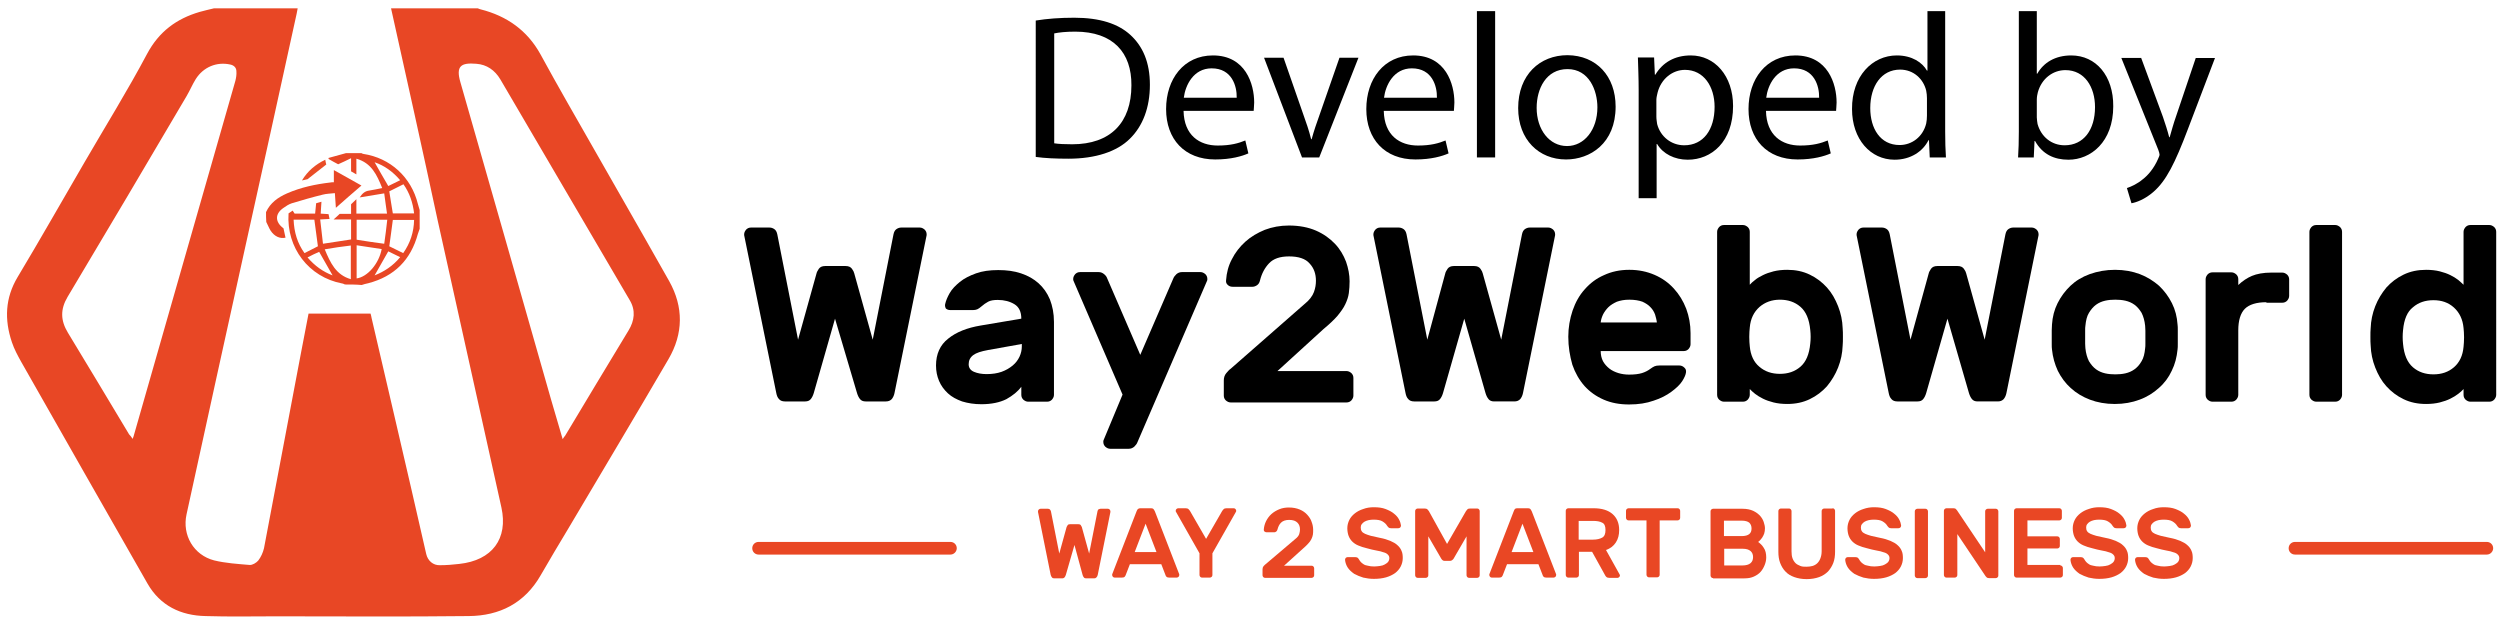 <svg xmlns="http://www.w3.org/2000/svg" viewBox="0 0 987.7 245" enable-background="new 0 0 987.7 245"><style type="text/css">.st0{display:none;} .st1{display:inline;fill:#4A61AD;stroke:#000000;stroke-miterlimit:10;} .st2{fill:#E94724;} .st3{fill:#E84725;} .st4{fill:#E94D27;}</style><g id="Layer_2"><g id="XMLID_1_" class="st0"><path id="XMLID_6_" d="M-36-41h1086v332H-36z" class="st1"/></g><g id="XMLID_81_"><path id="XMLID_82_" d="M329.9 125.9l-8.4 29.4c-.3 1-.7 1.8-1.2 2.4-.5.6-1.2.9-2.2.9h-8c-1 0-1.8-.3-2.3-.9-.6-.6-.9-1.4-1.1-2.4l-12.6-61.9c-.1-.3-.1-.6-.1-.8 0-.7.3-1.3.8-1.9.5-.5 1.1-.8 1.9-.8h7.3c.7 0 1.3.2 1.9.6.6.4 1 1.1 1.2 2.1l8.2 41.6 7.3-26.2c.1-.5.4-1 .9-1.8.5-.7 1.3-1.1 2.5-1.1h8.1c1.2 0 2 .4 2.5 1.1.5.7.8 1.3.9 1.8l7.3 26.2 8.2-41.6c.2-1 .6-1.7 1.2-2.1.6-.4 1.2-.6 1.9-.6h7.3c.7 0 1.3.3 1.9.8.5.5.8 1.1.8 1.9 0 .2 0 .5-.1.8l-12.6 61.9c-.2 1-.6 1.8-1.1 2.4-.6.6-1.3.9-2.3.9h-8c-1 0-1.7-.3-2.2-.9-.5-.6-.9-1.4-1.2-2.4l-8.7-29.4z"/><path id="XMLID_84_" d="M373.4 120.2c.3-1.4.9-2.8 1.8-4.4.9-1.6 2.3-3 4-4.4 1.7-1.4 3.9-2.5 6.4-3.4 2.5-.9 5.4-1.3 8.8-1.3s6.3.4 9 1.3 5 2.2 6.9 3.9c1.9 1.7 3.4 3.8 4.5 6.4 1 2.6 1.6 5.5 1.6 8.9V156c0 .7-.3 1.3-.8 1.9-.5.5-1.1.8-1.9.8h-7.5c-.7 0-1.3-.3-1.9-.8-.5-.5-.8-1.1-.8-1.9v-3.2c-1.4 1.9-3.4 3.5-5.9 4.9-2.6 1.3-5.9 2-9.9 2-2.8 0-5.3-.4-7.6-1.1-2.2-.8-4.1-1.8-5.6-3.2-1.5-1.4-2.7-3-3.5-4.9-.8-1.9-1.2-3.9-1.2-6.1 0-4.5 1.6-8.1 4.8-10.6 3.2-2.6 7.5-4.3 12.9-5.2l16-2.7c0-2.7-.9-4.6-2.7-5.7-1.8-1.1-4-1.7-6.6-1.7-1.6 0-2.9.2-3.8.7-.9.5-1.8 1.1-2.7 1.9-.6.5-1.1.9-1.6 1.1-.5.2-1 .3-1.6.3h-9.1c-.7 0-1.2-.2-1.7-.6-.3-.6-.4-1.1-.3-1.7zm16.4 27.6c2.2 0 4.2-.3 5.9-.9 1.7-.6 3.2-1.5 4.4-2.5 1.2-1 2.1-2.2 2.7-3.5.6-1.3.9-2.7.9-4v-1l-13.4 2.4c-2.7.5-4.6 1.1-5.8 2-1.2.9-1.8 2.1-1.8 3.6 0 1.4.7 2.4 2.1 3 1.4.6 3.1.9 5 .9z"/><path id="XMLID_87_" d="M443.5 155.9l-19.4-45c-.1-.2-.1-.4-.1-.7 0-.7.3-1.3.8-1.9.5-.5 1.1-.8 1.9-.8h7.4c.8 0 1.5.3 2.1.8.6.5 1 1 1.2 1.6l13.1 30.3 13.1-30.3c.2-.5.6-1 1.2-1.6.6-.5 1.3-.8 2.1-.8h7.4c.7 0 1.3.3 1.9.8.5.5.8 1.1.8 1.9 0 .3 0 .5-.1.7l-27.6 64c-.2.5-.6 1-1.2 1.6-.6.5-1.3.8-2.1.8h-7.4c-.7 0-1.3-.3-1.9-.8-.5-.5-.8-1.1-.8-1.9 0-.3 0-.5.1-.7l7.5-18z"/><path id="XMLID_89_" d="M515.3 120.2c2-1.6 3.2-3.2 3.8-4.8.6-1.6.8-3.1.8-4.5 0-2.7-.8-5-2.5-6.8-1.6-1.9-4.4-2.8-8.1-2.8-3.6 0-6.2.9-7.9 2.7s-2.9 4-3.6 6.8c-.2.9-.6 1.5-1.2 1.9-.6.4-1.2.6-1.8.6H487c-.7 0-1.4-.2-1.9-.7-.6-.5-.8-1.1-.7-1.9.2-2.9.9-5.7 2.3-8.3 1.3-2.6 3.1-4.9 5.3-6.9 2.2-2 4.8-3.5 7.7-4.7 2.9-1.1 6.1-1.7 9.5-1.7 4.1 0 7.7.7 10.7 2 3 1.3 5.5 3.1 7.5 5.2s3.4 4.5 4.4 7.1c.9 2.6 1.4 5.2 1.4 7.7 0 1.6-.1 3.2-.3 4.7s-.7 2.9-1.4 4.4c-.7 1.5-1.8 3-3.1 4.6-1.4 1.6-3.2 3.3-5.5 5.2l-18.2 16.6H532c.7 0 1.3.3 1.9.8.5.5.8 1.1.8 1.9v7c0 .7-.3 1.3-.8 1.9-.5.5-1.1.8-1.9.8h-45.8c-.7 0-1.3-.3-1.9-.8-.5-.5-.8-1.1-.8-1.9v-6c0-1.1.3-2.1 1-2.9.7-.8 1.2-1.4 1.7-1.7l29.1-25.5z"/><path id="XMLID_91_" d="M578.5 125.9l-8.4 29.4c-.3 1-.7 1.8-1.2 2.4-.5.6-1.2.9-2.2.9h-8c-1 0-1.8-.3-2.3-.9-.6-.6-.9-1.4-1.1-2.4l-12.6-61.9c-.1-.3-.1-.6-.1-.8 0-.7.3-1.3.8-1.9.5-.5 1.1-.8 1.9-.8h7.3c.7 0 1.3.2 1.9.6s1 1.1 1.2 2.1l8.2 41.6L571 108c.1-.5.4-1 .9-1.8.5-.7 1.3-1.1 2.5-1.1h8c1.2 0 2 .4 2.5 1.1.5.7.8 1.3.9 1.8l7.3 26.2 8.2-41.6c.2-1 .6-1.7 1.2-2.1s1.2-.6 1.9-.6h7.3c.7 0 1.3.3 1.9.8.5.5.8 1.1.8 1.9 0 .2 0 .5-.1.8l-12.6 61.9c-.2 1-.6 1.8-1.1 2.4-.6.6-1.3.9-2.3.9h-8c-1 0-1.7-.3-2.2-.9-.5-.6-.9-1.4-1.2-2.4l-8.4-29.4z"/><path id="XMLID_93_" d="M619.6 133.1c0-3.7.6-7.1 1.7-10.4 1.1-3.2 2.7-6.1 4.8-8.4 2.1-2.4 4.6-4.3 7.6-5.6 3-1.4 6.3-2.1 10-2.1s7 .7 10 2 5.5 3.1 7.6 5.4c2.1 2.3 3.7 4.9 4.9 8 1.1 3 1.7 6.2 1.7 9.6v4.4c0 .7-.3 1.3-.8 1.9-.5.5-1.1.8-1.9.8h-32.8c0 1.5.3 2.8.9 4 .6 1.1 1.5 2.1 2.5 2.9 1 .8 2.3 1.4 3.6 1.8s2.8.6 4.2.6c2.1 0 3.8-.2 5.1-.6 1.3-.4 2.4-1 3.2-1.6.7-.5 1.3-.9 1.8-1.1.5-.2 1.1-.3 1.9-.3h7.9c.7 0 1.4.3 1.9.8.6.5.8 1.1.7 1.9-.1.9-.6 2.1-1.5 3.5s-2.4 2.8-4.3 4.2c-1.9 1.4-4.2 2.6-7 3.5-2.8 1-6 1.5-9.7 1.5-3.7 0-7-.6-10-1.9-3-1.3-5.5-3.1-7.6-5.4-2.1-2.4-3.7-5.2-4.8-8.4-1-3.5-1.6-7.1-1.6-11zm24.1-14.7c-1.9 0-3.5.3-4.9.8-1.3.6-2.5 1.3-3.4 2.2-.9.9-1.6 1.9-2.1 2.9-.5 1.1-.8 2.1-.9 3.1h22.2c-.1-1-.4-2-.7-3.1-.4-1.1-1-2.1-1.8-2.9-.8-.9-1.9-1.6-3.2-2.2-1.4-.5-3.1-.8-5.2-.8z"/><path id="XMLID_96_" d="M706.1 106.6c3.3 0 6.2.6 8.9 1.9 2.7 1.3 4.9 3 6.8 5.1 1.9 2.1 3.3 4.6 4.4 7.4 1.1 2.8 1.7 5.7 1.8 8.7.1 1 .1 2.1.1 3.4 0 1.3 0 2.5-.1 3.4-.1 3-.7 5.9-1.8 8.7-1.1 2.8-2.6 5.2-4.4 7.4-1.9 2.1-4.1 3.8-6.8 5.1-2.7 1.3-5.6 1.9-8.9 1.9-2 0-3.8-.2-5.4-.6-1.6-.4-3-.9-4.2-1.5-1.2-.6-2.2-1.2-3.1-1.9-.9-.7-1.5-1.3-2.1-1.9v2.3c0 .7-.3 1.3-.8 1.9-.5.5-1.1.8-1.9.8h-7.5c-.7 0-1.3-.3-1.9-.8-.5-.5-.8-1.1-.8-1.9V91.6c0-.7.3-1.3.8-1.9.5-.5 1.1-.8 1.9-.8h7.5c.7 0 1.3.3 1.9.8.5.5.8 1.1.8 1.9v20.9c.5-.6 1.2-1.2 2.1-1.9.8-.7 1.9-1.3 3.1-1.9 1.2-.6 2.6-1.1 4.2-1.5 1.6-.4 3.4-.6 5.4-.6zm9.1 23.8c-.4-4.3-1.7-7.3-3.9-9.2-2.2-1.9-4.9-2.8-8.1-2.8-3.2 0-5.9 1-8.1 2.9-2.2 2-3.5 4.6-3.8 8.1-.1 1-.2 2.2-.2 3.7s.1 2.7.2 3.7c.3 3.5 1.6 6.3 3.8 8.1 2.2 1.9 4.9 2.8 8.1 2.8 3.2 0 5.9-.9 8.1-2.8 2.2-1.9 3.5-4.9 3.9-9.2.2-1.7.2-3.5 0-5.3z"/><path id="XMLID_99_" d="M769.4 125.9l-8.4 29.4c-.3 1-.7 1.8-1.2 2.4-.5.6-1.2.9-2.2.9h-8c-1 0-1.8-.3-2.3-.9-.6-.6-.9-1.4-1.1-2.4l-12.6-61.9c-.1-.3-.1-.6-.1-.8 0-.7.3-1.3.8-1.9.5-.5 1.1-.8 1.9-.8h7.3c.7 0 1.3.2 1.9.6s1 1.1 1.2 2.1l8.2 41.6L762 108c.1-.5.4-1 .9-1.8.5-.7 1.3-1.1 2.5-1.1h8c1.2 0 2 .4 2.5 1.1.5.7.8 1.3.9 1.8l7.3 26.2 8.2-41.6c.2-1 .6-1.7 1.2-2.1s1.2-.6 1.9-.6h7.3c.7 0 1.3.3 1.9.8.5.5.8 1.1.8 1.9 0 .2 0 .5-.1.8l-12.6 61.9c-.2 1-.6 1.8-1.1 2.4-.6.6-1.3.9-2.3.9h-8c-1 0-1.7-.3-2.2-.9-.5-.6-.9-1.4-1.2-2.4l-8.5-29.4z"/><path id="XMLID_101_" d="M835.6 106.6c3.6 0 6.9.6 9.8 1.7 2.9 1.1 5.4 2.7 7.6 4.6 2.1 2 3.8 4.3 5.1 6.9 1.3 2.6 2 5.4 2.2 8.4.1.6.1 1.3.1 2.3 0 .9 0 1.8 0 2.7 0 .9 0 1.8 0 2.7 0 .9 0 1.6-.1 2.2-.3 3-1 5.8-2.3 8.4-1.2 2.6-2.9 4.9-5.1 6.8-2.1 1.9-4.6 3.5-7.6 4.6-2.9 1.1-6.2 1.7-9.8 1.7-3.6 0-6.9-.6-9.8-1.7-2.9-1.1-5.4-2.6-7.6-4.6-2.1-1.9-3.8-4.2-5.1-6.8-1.2-2.6-2-5.4-2.3-8.4-.1-.6-.1-1.3-.1-2.2 0-.9 0-1.8 0-2.7 0-.9 0-1.8 0-2.7 0-.9.1-1.7.1-2.3.2-3 .9-5.8 2.2-8.4 1.3-2.6 3-4.9 5.1-6.9 2.1-2 4.6-3.5 7.6-4.6 3.1-1.1 6.4-1.7 10-1.7zm11.9 22.1c-.2-2-.7-3.7-1.4-5.1-.8-1.3-1.7-2.4-2.8-3.2-1.1-.8-2.3-1.3-3.6-1.6-1.3-.3-2.7-.4-4-.4s-2.7.1-4 .4c-1.3.3-2.5.8-3.6 1.6s-2 1.9-2.8 3.2c-.8 1.3-1.2 3-1.4 5.1-.1.5-.1 1.2-.1 2s0 1.6 0 2.5c0 .9 0 1.7 0 2.5s.1 1.5.1 1.9c.2 2 .7 3.7 1.4 5.1.8 1.3 1.7 2.4 2.8 3.2 1.1.8 2.3 1.3 3.6 1.6 1.3.3 2.7.4 4 .4s2.7-.1 4-.4c1.3-.3 2.5-.8 3.6-1.6s2-1.8 2.8-3.2c.8-1.3 1.2-3 1.4-5.1.1-.5.1-1.1.1-1.9 0-.8 0-1.7 0-2.5s0-1.7 0-2.5-.1-1.5-.1-2z"/><path id="XMLID_104_" d="M895.4 119.4c-3.9 0-6.8.9-8.5 2.6-1.7 1.7-2.6 4.6-2.6 8.5V156c0 .7-.3 1.3-.8 1.9-.5.5-1.1.8-1.9.8h-7.5c-.7 0-1.3-.3-1.9-.8-.5-.5-.8-1.1-.8-1.9v-45.7c0-.7.3-1.3.8-1.9.5-.5 1.1-.8 1.9-.8h7.5c.7 0 1.3.3 1.9.8.5.5.8 1.1.8 1.9v2.3c1.7-1.6 3.5-2.8 5.4-3.6 1.9-.8 4.5-1.3 7.6-1.3h4.4c.7 0 1.3.3 1.9.8.5.5.8 1.1.8 1.9v6.5c0 .7-.3 1.3-.8 1.9-.5.5-1.1.8-1.9.8h-6.3z"/><path id="XMLID_106_" d="M925.3 156c0 .7-.3 1.3-.8 1.9-.5.5-1.1.8-1.9.8h-7.5c-.7 0-1.3-.3-1.9-.8-.5-.5-.8-1.1-.8-1.9V91.6c0-.7.3-1.3.8-1.9.5-.5 1.1-.8 1.9-.8h7.5c.7 0 1.3.3 1.9.8.5.5.8 1.1.8 1.9V156z"/><path id="XMLID_108_" d="M958.5 106.6c2 0 3.8.2 5.4.6 1.6.4 3 .9 4.2 1.5 1.2.6 2.2 1.2 3.1 1.9.8.7 1.5 1.3 2.1 1.9V91.6c0-.7.3-1.3.8-1.9.5-.5 1.1-.8 1.9-.8h7.5c.7 0 1.3.3 1.9.8.5.5.8 1.1.8 1.9V156c0 .7-.3 1.3-.8 1.9-.5.5-1.1.8-1.9.8H976c-.7 0-1.3-.3-1.9-.8-.5-.5-.8-1.1-.8-1.9v-2.3c-.5.6-1.2 1.2-2.1 1.9-.9.7-1.9 1.3-3.1 1.9-1.2.6-2.6 1.1-4.2 1.5-1.6.4-3.4.6-5.4.6-3.3 0-6.2-.6-8.9-1.9-2.7-1.3-4.9-3-6.8-5.1-1.9-2.1-3.3-4.6-4.4-7.4-1.1-2.8-1.7-5.7-1.8-8.7-.1-1-.1-2.1-.1-3.4 0-1.3 0-2.5.1-3.4.1-3 .7-5.9 1.8-8.7 1.1-2.8 2.6-5.2 4.4-7.4 1.9-2.1 4.1-3.8 6.8-5.1 2.7-1.3 5.6-1.9 8.9-1.9zm-9.1 23.8c-.2 1.8-.2 3.7 0 5.5.4 4.3 1.7 7.3 3.9 9.2 2.2 1.9 4.9 2.8 8.1 2.8 3.2 0 5.9-.9 8.1-2.8 2.2-1.9 3.5-4.6 3.8-8.1.1-1 .2-2.2.2-3.7s-.1-2.7-.2-3.7c-.3-3.4-1.6-6.1-3.8-8.1-2.2-2-4.9-2.9-8.1-2.9-3.2 0-5.9.9-8.1 2.8-2.2 1.7-3.5 4.7-3.9 9z"/></g><g id="XMLID_2_"><path id="XMLID_111_" d="M424.5 215.3l-3.4 11.8c-.1.4-.3.7-.5 1-.2.2-.5.4-.9.4h-3.2c-.4 0-.7-.1-.9-.4-.2-.2-.4-.6-.5-1l-5-24.8c0-.1 0-.2 0-.3 0-.3.1-.5.3-.7.2-.2.5-.3.7-.3h2.9c.3 0 .5.1.7.2.2.2.4.4.5.8l3.3 16.7 2.9-10.5c.1-.2.2-.4.4-.7.2-.3.5-.4 1-.4h3.2c.5 0 .8.1 1 .4.2.3.3.5.4.7l2.9 10.5 3.3-16.7c.1-.4.2-.7.5-.8s.5-.2.7-.2h2.9c.3 0 .5.1.7.3.2.2.3.5.3.7 0 .1 0 .2 0 .3l-5 24.8c-.1.4-.2.7-.5 1s-.5.4-.9.4h-3.2c-.4 0-.7-.1-.9-.4-.2-.2-.4-.6-.5-1l-3.2-11.8z" class="st2"/><path id="XMLID_113_" d="M454.8 200.8c.4 0 .7.1.9.3.2.2.4.6.6 1l9.6 24.8c0 .1 0 .2 0 .3 0 .3-.1.5-.3.7-.2.2-.5.3-.7.3H462c-.5 0-.9-.1-1.1-.3-.2-.2-.4-.4-.4-.6l-1.7-4.4h-12.4l-1.7 4.4c-.1.2-.2.4-.4.6-.2.2-.6.3-1.1.3h-2.8c-.3 0-.5-.1-.7-.3-.2-.2-.3-.5-.3-.7 0-.1 0-.2 0-.3l9.6-24.8c.2-.4.3-.8.6-1 .2-.2.5-.3.9-.3h4.3zm2.1 17.3l-4.3-11.2-4.3 11.2h8.6z" class="st2"/><path id="XMLID_116_" d="M487.4 200.8c.3 0 .5.1.7.3.2.2.3.5.3.7 0 .1 0 .2-.1.4l-9.3 16.4v8.6c0 .3-.1.5-.3.7-.2.2-.5.3-.7.3h-3.1c-.3 0-.5-.1-.7-.3-.2-.2-.3-.5-.3-.7v-8.6l-9.3-16.4c-.1-.1-.1-.2-.1-.4 0-.3.1-.5.3-.7.2-.2.5-.3.7-.3h2.9c.5 0 .9.1 1.2.4.3.3.4.5.5.6l6.4 11.1 6.4-11.1c.1-.1.2-.3.5-.6s.7-.4 1.2-.4h2.8z" class="st2"/><path id="XMLID_118_" d="M511.8 212.9c.8-.6 1.3-1.3 1.5-1.9.2-.7.3-1.3.3-1.8 0-1.1-.3-2-1-2.7-.7-.7-1.7-1.1-3.3-1.1-1.4 0-2.5.4-3.2 1.1-.7.7-1.1 1.6-1.4 2.7-.1.3-.2.6-.5.8-.2.2-.5.3-.7.3h-3.1c-.3 0-.5-.1-.8-.3s-.3-.5-.3-.8c.1-1.2.4-2.3.9-3.3s1.2-2 2.1-2.8 1.9-1.4 3.1-1.9c1.2-.5 2.5-.7 3.8-.7 1.7 0 3.1.3 4.3.8 1.2.5 2.2 1.2 3 2.1.8.9 1.4 1.8 1.7 2.8.4 1 .6 2.1.6 3.1 0 .7 0 1.3-.1 1.9-.1.6-.3 1.2-.6 1.8-.3.6-.7 1.2-1.3 1.8-.5.6-1.3 1.3-2.2 2.1l-7.3 6.6h10.9c.3 0 .5.1.7.3.2.2.3.5.3.7v2.8c0 .3-.1.5-.3.7-.2.2-.5.3-.7.3h-18.4c-.3 0-.5-.1-.7-.3-.2-.2-.3-.5-.3-.7v-2.4c0-.4.1-.8.4-1.2.3-.3.5-.6.7-.7l11.9-10.1z" class="st2"/><path id="XMLID_120_" d="M542.8 200.4c1.8 0 3.3.2 4.6.7 1.3.5 2.5 1.1 3.3 1.8.9.7 1.6 1.5 2 2.3.5.9.7 1.7.8 2.4 0 .3-.1.6-.3.8s-.5.3-.8.3h-2.8c-.4 0-.8-.1-1-.3-.2-.2-.4-.4-.6-.7-.4-.7-1-1.2-1.8-1.7s-2-.7-3.6-.7c-.7 0-1.3.1-1.9.2-.6.1-1.2.4-1.6.6-.5.3-.8.6-1.1 1-.3.4-.4.8-.4 1.3 0 .6.1 1.1.4 1.5.2.4.7.7 1.3 1 .6.3 1.4.5 2.3.8 1 .2 2.2.5 3.6.8 1.6.3 2.9.7 4.1 1.2 1.1.5 2.1 1 2.8 1.7.7.6 1.3 1.4 1.6 2.2.4.8.5 1.8.5 2.9 0 1.2-.3 2.3-.8 3.3s-1.3 1.9-2.2 2.6c-1 .7-2.2 1.3-3.6 1.7-1.4.4-3 .6-4.8.6-1.5 0-2.9-.2-4.2-.5-1.3-.4-2.5-.9-3.6-1.5-1-.7-1.9-1.5-2.5-2.4s-1-2-1.1-3.1c0-.3.1-.6.3-.8.2-.2.5-.3.8-.3h2.8c.4 0 .8.1 1 .2s.4.4.6.7c.2.3.4.7.7 1 .3.3.6.6 1.1.9.4.3 1 .5 1.7.6.7.2 1.5.3 2.5.3.8 0 1.5-.1 2.3-.2s1.4-.3 1.9-.6 1-.6 1.3-1c.3-.4.5-.9.5-1.5s-.2-1-.6-1.4-.9-.7-1.7-.9c-.7-.3-1.7-.5-2.8-.7-1.1-.2-2.4-.5-3.8-.9-1.3-.3-2.5-.7-3.4-1.1-1-.4-1.8-1-2.4-1.6-.6-.6-1.1-1.4-1.4-2.2s-.5-1.9-.5-3c0-1.2.3-2.3.8-3.3s1.2-1.8 2.2-2.6c.9-.7 2-1.3 3.3-1.7 1.3-.5 2.7-.7 4.2-.7z" class="st2"/><path id="XMLID_122_" d="M571.7 214.9l7.5-13c.1-.1.3-.3.5-.6s.6-.4 1.2-.4h2.7c.3 0 .5.1.7.3.2.2.3.5.3.7v25.4c0 .3-.1.5-.3.7-.2.2-.5.3-.7.3h-3.2c-.3 0-.5-.1-.7-.3-.2-.2-.3-.5-.3-.7v-15.4l-5.1 8.8c-.1.2-.3.4-.6.6-.2.2-.5.3-.9.3h-2c-.4 0-.7-.1-.9-.3-.2-.2-.4-.4-.5-.6l-5.1-8.8v15.4c0 .3-.1.5-.3.7-.2.2-.5.3-.7.3h-3.2c-.3 0-.5-.1-.7-.3-.2-.2-.3-.5-.3-.7v-25.4c0-.3.1-.5.3-.7.2-.2.5-.3.7-.3h2.7c.5 0 .9.1 1.2.4s.4.5.5.6l7.2 13z" class="st2"/><path id="XMLID_124_" d="M603.7 200.8c.4 0 .7.1.9.3s.4.6.6 1l9.6 24.8c0 .1 0 .2 0 .3 0 .3-.1.5-.3.7-.2.2-.5.3-.7.3H611c-.5 0-.9-.1-1.1-.3-.2-.2-.4-.4-.4-.6l-1.7-4.4h-12.4l-1.7 4.4c-.1.2-.2.4-.4.6s-.6.3-1.1.3h-2.8c-.3 0-.5-.1-.7-.3-.2-.2-.3-.5-.3-.7 0-.1 0-.2 0-.3l9.6-24.8c.2-.4.3-.8.5-1s.5-.3.9-.3h4.3zm2.1 17.3l-4.3-11.2-4.3 11.2h8.6z" class="st2"/><path id="XMLID_127_" d="M629.6 200.8c3.3 0 5.8.8 7.5 2.3 1.7 1.5 2.6 3.6 2.6 6.3 0 1.9-.4 3.5-1.3 4.9s-2.2 2.4-3.9 3l5.4 9.7c.1.2.1.3.1.4 0 .2-.1.4-.3.6-.2.2-.4.3-.6.3h-3.3c-.5 0-.9-.1-1.2-.4s-.4-.5-.5-.7L629 218h-5.2v9.2c0 .3-.1.5-.3.7-.2.2-.5.3-.7.3h-3.2c-.3 0-.5-.1-.7-.3-.2-.2-.3-.5-.3-.7v-25.4c0-.3.1-.5.3-.7.2-.2.5-.3.7-.3h10zm-5.9 12.4h5.7c1.5 0 2.7-.3 3.6-.8.9-.5 1.3-1.5 1.3-3s-.4-2.5-1.3-2.9c-.9-.5-2.1-.7-3.6-.7h-5.7v7.4z" class="st2"/><path id="XMLID_130_" d="M662.8 200.8c.3 0 .5.1.7.3.2.2.3.5.3.7v2.8c0 .3-.1.5-.3.7-.2.2-.5.3-.7.3h-7.1v21.5c0 .3-.1.5-.3.7-.2.2-.5.3-.7.3h-3.2c-.3 0-.5-.1-.7-.3-.2-.2-.3-.5-.3-.7v-21.5h-7.1c-.3 0-.5-.1-.7-.3-.2-.2-.3-.5-.3-.7v-2.8c0-.3.1-.5.3-.7.2-.2.5-.3.7-.3h19.4z" class="st2"/><path id="XMLID_132_" d="M676.8 228.4c-.3 0-.5-.1-.7-.3-.2-.2-.3-.5-.3-.7V202c0-.3.1-.5.3-.7.2-.2.5-.3.7-.3h11.6c1.7 0 3.1.3 4.2.8s2 1.2 2.7 1.9c.7.8 1.2 1.6 1.5 2.5.3.9.5 1.8.5 2.5s-.1 1.5-.3 2.1c-.2.6-.5 1.1-.8 1.6-.3.4-.6.8-.9 1.1-.3.3-.5.5-.7.6.8.6 1.6 1.3 2.2 2.3.7 1 1 2.3 1 3.8 0 1-.2 2-.6 3s-.9 1.9-1.6 2.7c-.7.8-1.6 1.4-2.7 1.9s-2.3.7-3.7.7h-12.4zm15.2-19.6c0-1-.3-1.7-.9-2.3-.6-.5-1.6-.8-3-.8h-7v6.1h7c1.4 0 2.4-.3 3-.8.6-.5.9-1.2.9-2.2zm-10.9 14.6h7.3c1.4 0 2.5-.3 3.2-.9.7-.6 1-1.4 1-2.4s-.3-1.8-1-2.4-1.7-.9-3.1-.9h-7.3v6.6z" class="st2"/><path id="XMLID_136_" d="M724 200.8c.3 0 .5.1.7.3.2.2.3.5.3.7V218c0 1.6-.2 3.1-.7 4.4s-1.2 2.4-2.1 3.4c-.9.9-2.1 1.7-3.5 2.2-1.4.5-3.1.8-4.9.8-1.9 0-3.5-.3-4.9-.8-1.4-.5-2.6-1.2-3.5-2.2-.9-.9-1.6-2.1-2.1-3.4-.5-1.3-.7-2.8-.7-4.4v-16.1c0-.3.1-.5.3-.7.2-.2.5-.3.7-.3h3.2c.3 0 .5.1.7.3.2.2.3.5.3.7v15.9c0 1.1.1 2 .4 2.8.3.8.7 1.4 1.2 1.9s1.2.8 1.9 1.1 1.5.3 2.4.3c.9 0 1.7-.1 2.4-.3.7-.2 1.4-.6 1.9-1.1.5-.5.9-1.1 1.2-1.9.3-.8.5-1.7.5-2.8v-15.9c0-.3.1-.5.3-.7.2-.2.5-.3.7-.3h3.3z" class="st2"/><path id="XMLID_138_" d="M740.4 200.4c1.8 0 3.3.2 4.6.7 1.3.5 2.5 1.1 3.3 1.8.9.7 1.6 1.5 2 2.3.5.9.7 1.7.8 2.4 0 .3-.1.6-.3.8s-.5.3-.8.3h-2.8c-.4 0-.8-.1-1-.3-.2-.2-.4-.4-.6-.7-.4-.7-1-1.2-1.8-1.7s-2-.7-3.6-.7c-.7 0-1.3.1-1.9.2-.6.1-1.2.4-1.6.6-.5.3-.8.6-1.1 1-.3.4-.4.8-.4 1.3 0 .6.1 1.1.4 1.5.2.4.7.7 1.3 1 .6.3 1.4.5 2.3.8 1 .2 2.2.5 3.6.8 1.6.3 2.9.7 4.1 1.2 1.1.5 2.1 1 2.8 1.7.7.6 1.3 1.4 1.6 2.2.4.8.5 1.8.5 2.9 0 1.2-.3 2.3-.8 3.3s-1.3 1.9-2.2 2.6c-1 .7-2.2 1.3-3.6 1.7-1.4.4-3 .6-4.8.6-1.5 0-2.9-.2-4.2-.5-1.3-.4-2.5-.9-3.6-1.5-1-.7-1.9-1.5-2.5-2.4s-1-2-1.1-3.1c0-.3.1-.6.3-.8.2-.2.5-.3.8-.3h2.8c.4 0 .8.1 1 .2s.4.4.6.7c.2.3.4.7.7 1 .3.3.6.6 1.1.9.4.3 1 .5 1.7.6.7.2 1.5.3 2.5.3.8 0 1.5-.1 2.3-.2s1.4-.3 1.9-.6 1-.6 1.3-1c.3-.4.5-.9.5-1.5s-.2-1-.6-1.4-.9-.7-1.7-.9c-.7-.3-1.7-.5-2.8-.7-1.1-.2-2.4-.5-3.8-.9-1.3-.3-2.5-.7-3.4-1.1-1-.4-1.8-1-2.4-1.6-.6-.6-1.1-1.4-1.4-2.2s-.5-1.9-.5-3c0-1.2.3-2.3.8-3.3s1.2-1.8 2.2-2.6c.9-.7 2-1.3 3.3-1.7 1.4-.5 2.8-.7 4.2-.7z" class="st2"/><path id="XMLID_140_" d="M757.5 228.4c-.3 0-.5-.1-.7-.3-.2-.2-.3-.5-.3-.7V202c0-.3.1-.5.3-.7.2-.2.5-.3.7-.3h3.2c.3 0 .5.1.7.3.2.2.3.5.3.7v25.4c0 .3-.1.5-.3.7-.2.2-.5.3-.7.3h-3.2z" class="st2"/><path id="XMLID_142_" d="M785.8 228.4c-.4 0-.8-.1-1-.4-.2-.2-.4-.4-.5-.6l-11-16.4v16.2c0 .3-.1.5-.3.7-.2.2-.5.3-.7.3H769c-.3 0-.5-.1-.7-.3-.2-.2-.3-.5-.3-.7v-25.4c0-.3.1-.5.3-.7.2-.2.5-.3.7-.3h2.8c.4 0 .8.1 1 .4.2.2.4.4.5.6l11 16.4V202c0-.3.1-.5.3-.7s.5-.3.7-.3h3.2c.3 0 .5.1.7.3s.3.5.3.7v25.4c0 .3-.1.5-.3.7-.2.2-.5.3-.7.3h-2.7z" class="st2"/><path id="XMLID_144_" d="M814 223.4c.3 0 .5.1.7.3.2.2.3.5.3.7v2.8c0 .3-.1.5-.3.7-.2.2-.5.3-.7.3h-17.3c-.3 0-.5-.1-.7-.3-.2-.2-.3-.5-.3-.7v-25.4c0-.3.1-.5.3-.7.2-.2.5-.3.7-.3h16.9c.3 0 .5.1.7.3.2.2.3.5.3.7v2.8c0 .3-.1.5-.3.7-.2.2-.5.3-.7.3H801v6.3h11.8c.3 0 .5.1.7.3.2.2.3.5.3.7v2.8c0 .3-.1.5-.3.7-.2.2-.5.3-.7.3H801v6.5h13z" class="st2"/><path id="XMLID_146_" d="M829.4 200.4c1.8 0 3.3.2 4.6.7 1.3.5 2.5 1.1 3.3 1.8.9.7 1.6 1.5 2 2.3.5.9.7 1.7.8 2.4 0 .3-.1.6-.3.8s-.5.3-.8.3h-2.8c-.4 0-.8-.1-1-.3-.2-.2-.4-.4-.6-.7-.4-.7-1-1.2-1.8-1.7s-2-.7-3.6-.7c-.7 0-1.3.1-1.9.2-.6.1-1.2.4-1.6.6-.5.3-.8.6-1.1 1-.3.4-.4.8-.4 1.3 0 .6.1 1.1.4 1.5.2.4.7.7 1.3 1 .6.3 1.4.5 2.3.8 1 .2 2.2.5 3.6.8 1.6.3 2.9.7 4.1 1.2 1.1.5 2.1 1 2.8 1.7.7.6 1.3 1.4 1.6 2.2.4.8.5 1.8.5 2.9 0 1.2-.3 2.3-.8 3.3s-1.3 1.9-2.2 2.6c-1 .7-2.2 1.3-3.6 1.7-1.4.4-3 .6-4.8.6-1.5 0-2.9-.2-4.2-.5-1.3-.4-2.5-.9-3.6-1.5-1-.7-1.9-1.5-2.5-2.4s-1-2-1.1-3.1c0-.3.1-.6.3-.8.2-.2.5-.3.8-.3h2.8c.4 0 .8.1 1 .2s.4.4.6.7c.2.3.4.7.7 1 .3.3.6.6 1.1.9.4.3 1 .5 1.7.6.7.2 1.5.3 2.5.3.8 0 1.5-.1 2.3-.2s1.4-.3 1.9-.6 1-.6 1.3-1c.3-.4.5-.9.5-1.5s-.2-1-.6-1.4-.9-.7-1.7-.9c-.7-.3-1.7-.5-2.8-.7-1.1-.2-2.4-.5-3.8-.9-1.3-.3-2.5-.7-3.4-1.1-1-.4-1.8-1-2.4-1.6-.6-.6-1.1-1.4-1.4-2.2s-.5-1.9-.5-3c0-1.2.3-2.3.8-3.3s1.2-1.8 2.2-2.6c.9-.7 2-1.3 3.3-1.7 1.4-.5 2.7-.7 4.2-.7z" class="st2"/><path id="XMLID_148_" d="M854.9 200.4c1.8 0 3.3.2 4.6.7 1.3.5 2.5 1.1 3.3 1.8.9.7 1.6 1.5 2 2.3.5.9.7 1.7.8 2.4 0 .3-.1.6-.3.8s-.5.3-.8.3h-2.8c-.4 0-.8-.1-1-.3-.2-.2-.4-.4-.6-.7-.4-.7-1-1.2-1.8-1.7s-2-.7-3.6-.7c-.7 0-1.3.1-1.9.2-.6.1-1.2.4-1.6.6-.5.3-.8.6-1.1 1-.3.4-.4.8-.4 1.3 0 .6.1 1.1.4 1.5.2.4.7.7 1.3 1 .6.3 1.4.5 2.3.8 1 .2 2.2.5 3.6.8 1.6.3 2.9.7 4.1 1.2 1.1.5 2.1 1 2.8 1.7.7.6 1.3 1.4 1.6 2.2.4.8.5 1.8.5 2.9 0 1.2-.3 2.3-.8 3.3s-1.3 1.9-2.2 2.6c-1 .7-2.2 1.3-3.6 1.7-1.4.4-3 .6-4.8.6-1.5 0-2.9-.2-4.2-.5-1.3-.4-2.5-.9-3.6-1.5-1-.7-1.9-1.5-2.5-2.4s-1-2-1.1-3.1c0-.3.1-.6.3-.8.2-.2.5-.3.8-.3h2.8c.4 0 .8.1 1 .2s.4.4.6.7c.2.3.4.7.7 1 .3.3.6.6 1.1.9.4.3 1 .5 1.7.6.7.2 1.5.3 2.5.3.8 0 1.5-.1 2.3-.2s1.4-.3 1.9-.6 1-.6 1.3-1c.3-.4.5-.9.5-1.5s-.2-1-.6-1.4-.9-.7-1.7-.9c-.7-.3-1.7-.5-2.8-.7-1.1-.2-2.4-.5-3.8-.9-1.3-.3-2.5-.7-3.4-1.1-1-.4-1.8-1-2.4-1.6-.6-.6-1.1-1.4-1.4-2.2s-.5-1.9-.5-3c0-1.2.3-2.3.8-3.3s1.2-1.8 2.2-2.6c.9-.7 2-1.3 3.3-1.7 1.3-.5 2.7-.7 4.2-.7z" class="st2"/></g><path id="XMLID_8_" d="M375.5 219.1h-75.8c-1.4 0-2.5-1.1-2.5-2.5s1.1-2.5 2.5-2.5h75.8c1.4 0 2.5 1.1 2.5 2.5 0 1.3-1.1 2.5-2.5 2.5z" class="st2"/><path id="XMLID_7_" d="M982.5 219.1h-75.8c-1.4 0-2.5-1.1-2.5-2.5s1.1-2.5 2.5-2.5h75.8c1.4 0 2.5 1.1 2.5 2.5 0 1.3-1.1 2.5-2.5 2.5z" class="st2"/><g id="XMLID_3_"><g id="XMLID_21_"><path id="XMLID_22_" d="M154.5 3.3c11.4 0 22.9 0 34.3 0 .4.2.7.3 1.1.4 10.3 2.6 18.4 8.3 23.6 17.7 3.5 6.4 7 12.7 10.6 19 13.4 23.6 27 47.1 40.3 70.7 5.7 10.2 5.6 20.7-.3 30.8-13 22.3-26.3 44.5-39.5 66.8-3.7 6.2-7.4 12.3-11 18.6-6.3 11-16.2 16-28.4 16.1-25.3.3-50.7.1-76 .1-9.3 0-18.6.2-28-.1-9.8-.2-17.9-4.1-22.9-12.8C41.6 201.4 25 172.2 8.4 143c-1.4-2.5-2.8-5.1-3.7-7.8-3-8.9-2.7-17.5 2.3-25.8 9-15 17.6-30.2 26.4-45.3 8.3-14.3 17-28.3 24.7-42.8 4.7-8.8 11.6-13.9 20.8-16.6 1.9-.5 3.8-1 5.6-1.4 11 0 22 0 33.1 0-.1.7-.3 1.4-.4 2.1C110.5 36 103.8 66.5 97 97.1c-7.8 35.4-15.6 70.7-23.3 106.1-1.8 8.2 2.8 16.1 10.9 18.2 4.5 1.1 9.3 1.4 14 1.8 1.1.1 2.6-.8 3.4-1.7 1.1-1.4 1.9-3.2 2.3-4.9 4.9-25.7 9.7-51.4 14.6-77.1 1-5.2 2-10.5 3-15.6 8.3 0 16.4 0 24.5 0 .2.6.3 1.2.4 1.7 3.2 13.6 6.3 27.2 9.5 40.8 4.1 17.5 8.1 35 12.1 52.5.6 2.6 2.7 4.5 5.4 4.4 2.5 0 5.1-.2 7.6-.5 13.1-1.4 19.4-10 16.7-22.3-8.4-37.8-16.8-75.7-25.2-113.5-6-28-12.2-55.8-18.4-83.7zm67.8 170.2c.4-.7.7-1 1-1.4 8.3-13.8 16.6-27.7 25-41.5 2.4-3.9 2.9-8 .5-12-17-29.1-34.1-58.1-51.1-87.2-2.2-3.7-5.4-5.9-9.5-6.2-6-.5-8.2.8-6.3 7.3 12 41.8 23.9 83.6 35.8 125.3 1.5 5 3 10.2 4.6 15.7zm-169.9-.1c.3-.8.5-1.3.6-1.8C66.3 125 79.7 78.4 93 31.9c.3-1.2.5-2.5.4-3.7 0-1.5-1-2.4-2.4-2.7-5.4-1.2-10.7 1-13.7 5.8-1.3 2.1-2.3 4.5-3.6 6.7-15.6 26.5-31.2 52.9-47 79.3-2.9 4.9-2.8 9.3.1 14.1 8.1 13.4 16.2 26.8 24.2 40.2.5.5.9 1 1.4 1.8z" class="st3"/></g></g><g id="XMLID_26_"><g id="XMLID_33_"><path id="XMLID_36_" d="M136.3 112.4c-.4-.1-.7-.4-1.1-.4-13.2-2.5-22.1-14.1-21.2-27.7.4-.3 1-.6 1.6-1.1.3.5.6.8.8 1.2 2.6 0 5.3 0 8.1 0 .1-1.4.3-2.6.4-4.1.7-.2 1.3-.4 2.1-.6-.1 1.6-.2 3-.3 4.7 1.1.1 2.1.1 3.1.2.1.6.2 1.1.4 1.9-1.2.1-2.2.1-3.7.2.4 3.2.7 6.4 1.1 9.6 3.8-.6 7.4-1.1 11.1-1.7 0-2.5 0-5.1 0-7.9-2.1 0-4.2 0-6.9 0 1-.9 1.7-1.5 2.4-2.2 1.4 0 2.8 0 4.5 0 0-1.4 0-2.6 0-3.8.7-.7 1.3-1.2 2.1-2 0 2.1 0 3.8 0 5.7 4.1 0 7.9 0 12.1 0-.4-2.6-.7-5.2-1.1-8-3.2.5-6.2 1-9.7 1.6 1.1-1.7 2.2-2.5 3.7-2.7 1.7-.3 3.4-.6 5.2-1-2.1-5.2-4.2-9.9-10.2-11.6 0 2.1 0 4.1 0 6.2-.8-.5-1.4-.8-2.1-1.2 0-1.6 0-3.2 0-5.2-1.8.9-3.3 1.6-5.1 2.4-1.1-.6-2.5-1.3-3.8-2.1 0-.1 0-.3 0-.4 2.3-.6 4.6-1.3 6.9-1.9 2 0 4 0 6.1 0 .2.1.5.3.7.3 10.7 1.6 19 9.2 21.6 19.8.2.8.5 1.6.7 2.4 0 2.5 0 4.9 0 7.4-.2.7-.5 1.3-.7 2-2.8 10.3-9.3 16.8-19.6 19.5-.9.2-1.8.4-2.6.7-2.3-.2-4.4-.2-6.6-.2zM153 86.8c-4.4 0-8.2 0-12.1 0 0 2.8 0 5.4 0 7.9 3.6.6 7.1 1.1 10.9 1.6.5-3.1.8-6.2 1.2-9.5zm10.6.1c-3 0-5.8 0-8.4 0-.5 3.6-.9 7-1.4 10.4 1.8.9 3.6 1.8 5.5 2.7 2.8-4 4.2-8.3 4.3-13.1zm-47.6-.1c.2 5 1.5 9.3 4.3 13.2 2-1 3.7-1.9 5.3-2.7-.5-3.5-.9-7-1.4-10.5-2.6 0-5.4 0-8.2 0zm12.3 11.7c2.2 5.3 4.4 10.1 10.3 11.8 0-4.5 0-8.8 0-13.3-3.5.4-6.8.9-10.3 1.5zm12.6-1.6c0 4.7 0 8.9 0 13.1 4.3-.6 8.8-5.8 9.9-11.6-3.2-.5-6.5-1-9.9-1.5zm12.9-21.3c.5 3 .9 5.9 1.4 8.7 2.8 0 5.5 0 8.4 0-.5-4.3-1.8-8.1-4.2-11.5-2 1-3.8 1.9-5.6 2.8zm-5.8 33.2c3.8-1.5 7.2-3.7 10.1-7.2-1.7-.8-3.3-1.6-4.7-2.3-1.9 3.4-3.7 6.5-5.4 9.5zm10.1-37.6c-3-3.5-6.3-5.8-10.1-7.1 1.7 3 3.5 6.2 5.4 9.4 1.4-.7 3-1.5 4.7-2.3zm-36.6 30.5c2.9 3.4 6.2 5.7 9.9 7.1-1.7-3-3.5-6.1-5.3-9.3-1.4.6-2.9 1.3-4.6 2.2z" class="st3"/><path id="XMLID_35_" d="M105.1 83.8c1.7-3.7 4.7-5.8 8.3-7.4 5.5-2.4 11.2-3.6 17.1-4.3.4-.1.8-.1 1.4-.1 0-1.6 0-3.1 0-4.8 3.6 2 7.1 4 10.9 6.1-3.4 2.9-6.6 5.7-10.1 8.8-.1-2.1-.3-3.7-.4-5.8-1.7.2-3.3.2-4.8.6-4.1 1-8.2 2.2-12.2 3.4-1.2.4-2.3 1.1-3.4 1.9-3.3 2.3-3.3 5.5.1 8 .3 1.2.5 2.4.8 3.7-2.2.5-4.4-.5-5.9-2.8-.7-1.1-1.1-2.3-1.7-3.4-.1-1.3-.1-2.6-.1-3.9z" class="st3"/><path id="XMLID_34_" d="M128.5 63.1c.1.8.3 1.4.4 1.9-2.4 1.9-4.7 3.7-7.4 5.8-.4.1-1.3.3-2.2.5 2.2-3.7 5.3-6.3 9.2-8.2z" class="st4"/></g></g><g id="XMLID_10_"><path id="XMLID_47_" d="M409.3 8.1c4.3-.7 9.4-1.1 15.1-1.1 10.2 0 17.4 2.4 22.2 6.8 4.9 4.5 7.7 10.8 7.7 19.7 0 9-2.8 16.3-7.9 21.3-5.1 5.1-13.6 7.9-24.3 7.9-5 0-9.3-.2-12.9-.7V8.1zm7.1 48.5c1.8.3 4.4.4 7.2.4 15.1 0 23.4-8.5 23.4-23.3.1-12.9-7.2-21.2-22.2-21.2-3.7 0-6.4.3-8.3.7v43.4z"/><path id="XMLID_50_" d="M467.6 43.8c.2 9.7 6.3 13.7 13.5 13.7 5.1 0 8.2-.9 10.9-2l1.2 5.1c-2.5 1.1-6.8 2.4-13.1 2.4-12.1 0-19.4-8-19.4-19.9s7-21.2 18.5-21.2c12.9 0 16.3 11.3 16.3 18.6 0 1.5-.2 2.6-.2 3.3h-27.7zm21-5.2c.1-4.6-1.9-11.6-9.9-11.6-7.2 0-10.4 6.7-11 11.6h20.9z"/><path id="XMLID_53_" d="M507.1 22.8l7.7 22.1c1.3 3.6 2.4 6.8 3.2 10.1h.2c.9-3.3 2-6.5 3.3-10.1l7.7-22.1h7.5l-15.5 39.4h-6.8l-15-39.4h7.7z"/><path id="XMLID_55_" d="M546.7 43.8c.2 9.7 6.3 13.7 13.5 13.7 5.1 0 8.2-.9 10.9-2l1.2 5.1c-2.5 1.1-6.8 2.4-13.1 2.4-12.1 0-19.4-8-19.4-19.9s7-21.2 18.5-21.2c12.9 0 16.3 11.3 16.3 18.6 0 1.5-.2 2.6-.2 3.3h-27.7zm21-5.2c.1-4.6-1.9-11.6-9.9-11.6-7.2 0-10.4 6.7-11 11.6h20.9z"/><path id="XMLID_59_" d="M583.5 4.4h7.2v57.8h-7.2V4.4z"/><path id="XMLID_62_" d="M638.3 42.1c0 14.6-10.1 20.9-19.6 20.9-10.7 0-18.9-7.8-18.9-20.3 0-13.2 8.6-20.9 19.5-20.9 11.4.1 19 8.3 19 20.3zm-31.2.5c0 8.6 5 15.1 12 15.1 6.8 0 12-6.4 12-15.3 0-6.7-3.3-15.1-11.8-15.1s-12.2 7.8-12.2 15.3z"/><path id="XMLID_66_" d="M647.4 35.6c0-5-.2-9.1-.3-12.9h6.4l.3 6.8h.2c2.9-4.8 7.6-7.6 14-7.6 9.5 0 16.7 8.1 16.7 20 0 14.2-8.6 21.2-17.9 21.2-5.2 0-9.8-2.3-12.1-6.2h-.2v21.4h-7.1V35.6zm7 10.5c0 1.1.2 2 .3 2.9 1.3 5 5.6 8.4 10.7 8.4 7.6 0 12-6.2 12-15.2 0-7.9-4.2-14.6-11.7-14.6-4.9 0-9.4 3.5-10.8 8.9-.2.9-.5 2-.5 2.9v6.7z"/><path id="XMLID_69_" d="M697.7 43.8c.2 9.7 6.3 13.7 13.5 13.7 5.1 0 8.2-.9 10.9-2l1.2 5.1c-2.5 1.1-6.8 2.4-13.1 2.4-12.1 0-19.4-8-19.4-19.9s7-21.2 18.5-21.2c12.9 0 16.3 11.3 16.3 18.6 0 1.5-.2 2.6-.2 3.3h-27.7zm21-5.2c.1-4.6-1.9-11.6-9.9-11.6-7.2 0-10.4 6.7-11 11.6h20.9z"/><path id="XMLID_72_" d="M768.5 4.4V52c0 3.5.1 7.5.3 10.2h-6.4l-.3-6.8h-.2c-2.2 4.4-7 7.7-13.4 7.7-9.5 0-16.8-8.1-16.8-20-.1-13.1 8.1-21.2 17.7-21.2 6 0 10.1 2.8 11.9 6h.2V4.4h7zm-7.2 34.4c0-.9-.1-2.1-.3-3-1.1-4.6-5-8.3-10.3-8.3-7.4 0-11.8 6.5-11.8 15.2 0 8 3.9 14.6 11.6 14.6 4.8 0 9.2-3.2 10.5-8.5.2-1 .3-2 .3-3.1v-6.9z"/><path id="XMLID_75_" d="M797.3 62.2c.2-2.7.3-6.7.3-10.2V4.4h7.1v24.7h.2c2.5-4.4 7.1-7.2 13.4-7.2 9.8 0 16.7 8.1 16.6 20.1 0 14.1-8.9 21.1-17.7 21.1-5.7 0-10.3-2.2-13.2-7.4h-.2l-.3 6.5h-6.2zm7.4-15.8c0 .9.2 1.8.3 2.6 1.4 5 5.5 8.4 10.7 8.4 7.5 0 12-6.1 12-15.1 0-7.9-4.1-14.6-11.7-14.6-4.9 0-9.4 3.3-10.9 8.8-.2.8-.4 1.8-.4 2.9v7z"/><path id="XMLID_78_" d="M845.9 22.8l8.6 23.3c.9 2.6 1.9 5.7 2.5 8.1h.2c.7-2.4 1.5-5.4 2.5-8.2l7.8-23.1h7.6L864.4 51c-5.1 13.5-8.6 20.4-13.5 24.7-3.5 3.1-7 4.3-8.8 4.6l-1.8-6c1.8-.6 4.2-1.7 6.3-3.5 2-1.5 4.4-4.3 6-8 .3-.7.6-1.3.6-1.7 0-.4-.2-1-.5-1.9l-14.6-36.3h7.8z"/></g></g></svg>